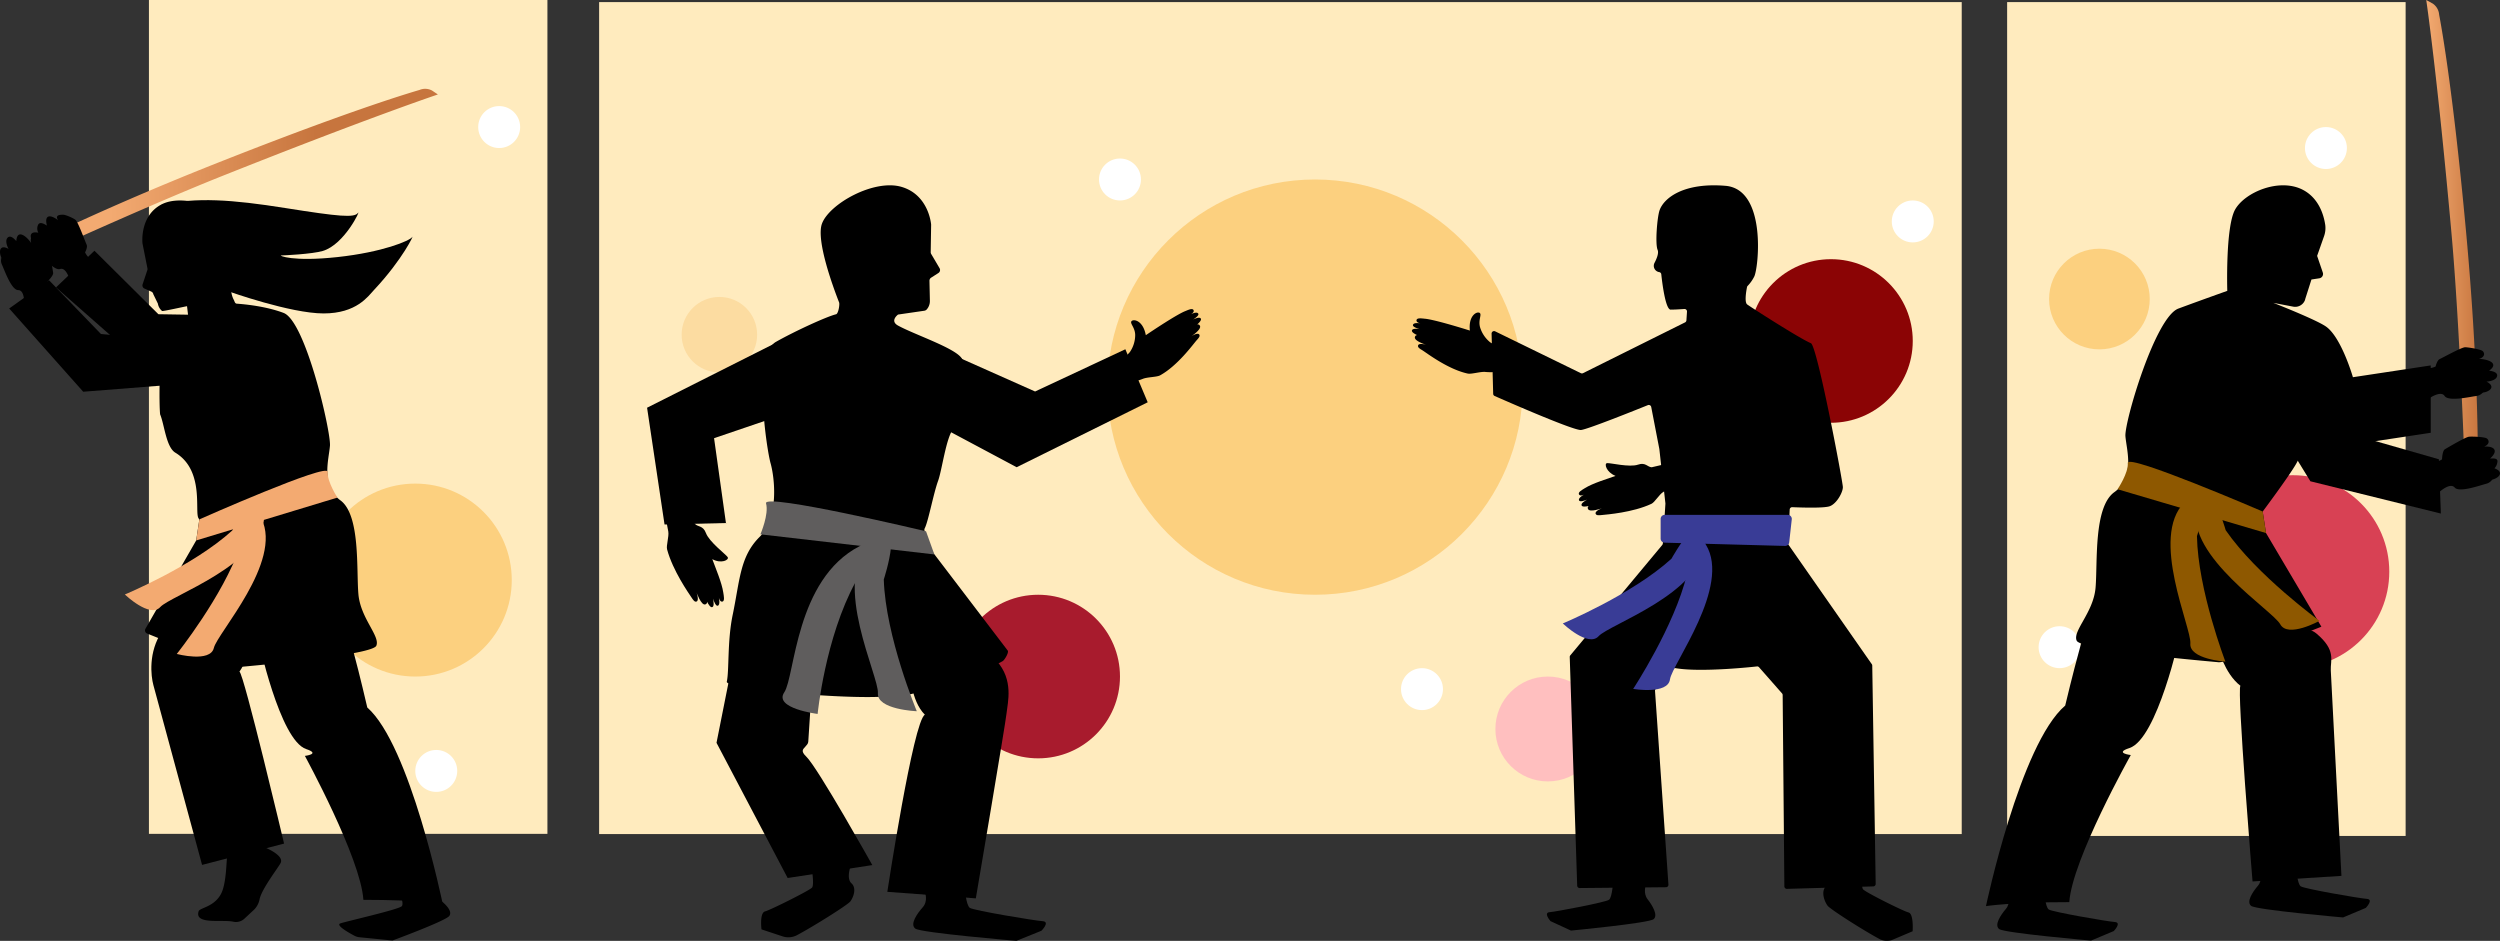 <svg xmlns="http://www.w3.org/2000/svg" xmlns:xlink="http://www.w3.org/1999/xlink" width="1073.991" height="404.179" viewBox="0 0 1073.991 404.179">
  <rect x="0" y="0" width="1073.991" height="404.179" fill="#333333" stroke="none"/>
  <defs>
    <linearGradient id="linear-gradient" x1="0.243" y1="-0.195" x2="0.719" y2="-0.195" gradientUnits="objectBoundingBox">
      <stop offset="0" stop-color="#f3aa71"/>
      <stop offset="1" stop-color="#c7753e"/>
    </linearGradient>
    <linearGradient id="linear-gradient-2" x1="0" y1="0.5" x2="1" y2="0.5" xlink:href="#linear-gradient"/>
  </defs>
  <g id="Groupe_649" data-name="Groupe 649" transform="translate(-290.991 -7749.638)">
    <rect id="neb-16" width="585.368" height="357.408" transform="translate(548.371 7750.541)" fill="#ffebbe"/>
    <circle id="Ellipse_106" data-name="Ellipse 106" cx="89.198" cy="89.198" r="89.198" transform="translate(766.723 7826.746)" fill="#fcd07f"/>
    <circle id="Ellipse_107" data-name="Ellipse 107" cx="35.139" cy="35.139" r="35.139" transform="translate(701.852 8005.142)" fill="#a81b2d"/>
    <circle id="Ellipse_109" data-name="Ellipse 109" cx="35.139" cy="35.139" r="35.139" transform="translate(1042.427 7860.983)" fill="#8b0405"/>
    <circle id="Ellipse_108" data-name="Ellipse 108" cx="16.218" cy="16.218" r="16.218" transform="translate(583.822 7877.201)" fill="#fcdca1"/>
    <circle id="Ellipse_111" data-name="Ellipse 111" cx="9.01" cy="9.01" r="9.01" transform="translate(763.119 7817.736)" fill="#fff"/>
    <circle id="Ellipse_112" data-name="Ellipse 112" cx="9.01" cy="9.01" r="9.01" transform="translate(892.862 8036.677)" fill="#fff"/>
    <circle id="Ellipse_113" data-name="Ellipse 113" cx="9.01" cy="9.01" r="9.01" transform="translate(1103.695 7835.755)" fill="#fff"/>
    <circle id="Ellipse_110" data-name="Ellipse 110" cx="22.525" cy="22.525" r="22.525" transform="translate(933.407 8040.281)" fill="#ffbfbf"/>
    <rect id="Rectangle_138" data-name="Rectangle 138" width="171.189" height="358.218" transform="translate(354.97 7749.638)" fill="#ffebbe"/>
    <circle id="Ellipse_114" data-name="Ellipse 114" cx="21.624" cy="21.624" r="21.624" transform="translate(373.89 7928.558)" fill="#ffbfbf"/>
    <circle id="Ellipse_115" data-name="Ellipse 115" cx="41.446" cy="41.446" r="41.446" transform="translate(427.95 7957.39)" fill="#fcd07f"/>
    <circle id="Ellipse_118" data-name="Ellipse 118" cx="9.01" cy="9.01" r="9.01" transform="translate(496.425 7795.211)" fill="#fff"/>
    <circle id="Ellipse_119" data-name="Ellipse 119" cx="9.01" cy="9.01" r="9.01" transform="translate(377.494 8007.845)" fill="#fff"/>
    <circle id="Ellipse_120" data-name="Ellipse 120" cx="9.01" cy="9.01" r="9.01" transform="translate(469.396 8071.815)" fill="#fff"/>
    <rect id="Rectangle_139" data-name="Rectangle 139" width="171.189" height="358.218" transform="translate(1153.249 7750.539)" fill="#ffebbe"/>
    <circle id="Ellipse_116" data-name="Ellipse 116" cx="21.624" cy="21.624" r="21.624" transform="translate(1171.269 7856.479)" fill="#fcd07f"/>
    <circle id="Ellipse_117" data-name="Ellipse 117" cx="41.446" cy="41.446" r="41.446" transform="translate(1234.527 7953.784)" fill="#d84154"/>
    <circle id="Ellipse_121" data-name="Ellipse 121" cx="9.01" cy="9.01" r="9.01" transform="translate(1281.19 7804.221)" fill="#fff"/>
    <circle id="Ellipse_122" data-name="Ellipse 122" cx="9.01" cy="9.01" r="9.01" transform="translate(1166.768 8018.657)" fill="#fff"/>
    <circle id="Ellipse_123" data-name="Ellipse 123" cx="9.01" cy="9.01" r="9.01" transform="translate(1263.17 8071.815)" fill="#fff"/>
    <g id="Groupe_528" data-name="Groupe 528" transform="translate(290.991 7787.806)">
      <path id="Tracé_7986" data-name="Tracé 7986" d="M1068.915,795.677s34.538-18.17,91.37-40.656c60.83-24.068,85.521-30.9,86.875-31.351a6.22,6.22,0,0,1,5.24.264l2.554,1.706s-29.477,9.868-92.4,34.927c-36.26,14.44-91.635,40.012-91.635,40.012Z" transform="translate(-1066.838 -723.231)" fill="url(#linear-gradient)"/>
      <g id="Groupe_527" data-name="Groupe 527" transform="translate(0 47.959)">
        <g id="Groupe_526" data-name="Groupe 526">
          <g id="Groupe_525" data-name="Groupe 525" transform="translate(53.628)">
            <path id="Tracé_7987" data-name="Tracé 7987" d="M1137.288,823.638s.782,10.536-4.039,17.215c1.834.653,19.173,73.872,19.173,73.872l-35.229,9.155-20.915-77.242c-1.065-3.933-2.243-14.117,3.638-23S1137.288,823.638,1137.288,823.638Z" transform="translate(-1084.012 -638.449)"/>
            <g id="Groupe_524" data-name="Groupe 524">
              <g id="Groupe_523" data-name="Groupe 523">
                <path id="Tracé_7988" data-name="Tracé 7988" d="M1101.448,835.378c1.817,4.351,2.535,13.981,6.5,16.376,12.694,7.663,8.143,25.639,9.982,28.186a1.418,1.418,0,0,1,.252,1.062l-1.228,8.181a1.46,1.46,0,0,1-.178.516l-21.647,37.664a1.459,1.459,0,0,0,.708,2.089c7.117,2.885,36.56,14.7,40.533,14.3.851-.086,3.367-.314,6.905-.658l.713-.069c15.592-1.523,48.852-5.066,50.3-8.322,1.808-4.073-6.789-11.764-7.691-22.172s.9-33.934-7.694-40.269-4.975-17.645-4.524-23.529-10.406-53.39-19.908-57.011c-7.411-2.823-16.474-3.719-20.1-3.978-.867-.06-.917-.939-1.329-1.7-4.3-7.981,4.08-25.715.618-31.871-4.073-7.24-22.172-14.027-31.674-9.051-9.113,4.776-8.236,15.795-8.15,16.686a1.2,1.2,0,0,0,.021.126l2.115,10.645a1.463,1.463,0,0,1-.048.751l-2.039,6.114a1.474,1.474,0,0,0,.8,1.808l2.946,1.309a1.473,1.473,0,0,1,.855,1.107l1.97,4.054a5.207,5.207,0,0,0,1.811,3.172c.259.214,10.374-2.058,10.709-2.058l.665,5.629s-2-.086-7.445,2.547C1100.079,799.97,1101.074,834.479,1101.448,835.378Z" transform="translate(-1086.257 -743.415)"/>
                <g id="Groupe_522" data-name="Groupe 522" transform="translate(0 116.1)">
                  <path id="Tracé_7989" data-name="Tracé 7989" d="M1104.87,813.169l-1.357,9.051,60.678-18.418s-4.512-6.843-4.177-11.044S1104.87,813.169,1104.87,813.169Z" transform="translate(-1072.853 -792.275)" fill="#f3aa71"/>
                  <path id="Tracé_7990" data-name="Tracé 7990" d="M1136.748,811.039c-16.688,15.217-46.138,27.487-46.138,27.487s10.8,10.308,15.215,5.4,43.686-18.163,44.667-38.777S1136.748,811.039,1136.748,811.039Z" transform="translate(-1090.61 -785.36)" fill="#f3aa71"/>
                  <path id="Tracé_7991" data-name="Tracé 7991" d="M1127.215,816.213c-7.307,21.371-27.217,46.3-27.217,46.3s14.426,3.838,15.937-2.59,29.552-36.945,20.492-55.488S1127.215,816.213,1127.215,816.213Z" transform="translate(-1077.69 -783.802)" fill="#f3aa71"/>
                </g>
              </g>
              <path id="Tracé_7992" data-name="Tracé 7992" d="M1114.709,826.831s9.241,43.672,20.656,47.454c6.371,2.112-.57,2.927-.57,2.927s24.018,43.969,25.135,61.833c24.006,0,34.055,1.675,34.055,1.675s-13.958-68.11-32.38-84.3c-5.584-24.006-9.49-36.847-9.49-36.847Z" transform="translate(-1057.446 -638.607)"/>
              <path id="Tracé_7993" data-name="Tracé 7993" d="M1169.574,867.3s-.38,3.588,2.3,5.51,6.392,5.32,4.771,7.483-24.4,10.555-24.4,10.555l-14.126-1.4a5.731,5.731,0,0,1-2.21-.651c-2.485-1.317-8.255-4.569-6.028-5.32,2.806-.943,25.2-5.993,26.366-7.385s-1.5-7.124-1.5-7.124Z" transform="translate(-1037.26 -572.93)"/>
              <path id="Tracé_7994" data-name="Tracé 7994" d="M1129.742,858.421s.364,3.588,3.379,4.921,7.347,3.9,6.206,6.347c-.846,1.811-8.229,11.256-9.077,15.669a8.611,8.611,0,0,1-2.371,4.465l-4.344,4.037a5.341,5.341,0,0,1-4.577,1.124c-4.836-1.062-16.743,1.419-14.9-4.458.5-1.606,6.924-1.825,9.825-7.9,2.205-4.612,2.089-14.666,2.457-15.357.855-1.6-1.951-8.219-1.951-8.219Z" transform="translate(-1072.365 -585.147)"/>
            </g>
          </g>
          <path id="Tracé_7995" data-name="Tracé 7995" d="M1098.555,764.416a6.944,6.944,0,0,1-1.616-2.262s1.226-2.186.654-3.331-3.631-9.728-4.8-10.645c-.979-.77-4.263-2.229-5.415-2.193s-3.528.078-2.041,2.369c-2.716-2.132-6.111-2.98-4.8,2.31-.872-.546-3.2-2.058-3.887-.093a3.752,3.752,0,0,0,.214,3.172s-2.393-.644-3.082.627c-.659,1.217.553,3.094,1.055,3.59s-.012,1.6,1.461,3.184c1.5,1.6,7.086,9.082,9.873,8.181s4.246,4.916,4.246,4.916Z" transform="translate(-1060.391 -739.88)"/>
          <path id="Tracé_7996" data-name="Tracé 7996" d="M1089.13,772.573a6.917,6.917,0,0,1-.851-2.647s2.79-2.616,2.593-3.88-1.452-9.464-2.283-10.693c-.7-1.034-4.032-4.8-5.14-5.116s-2.735.378-2.017,3.011c-1.937-2.854-6.033-6.254-6.39-.815-.665-.787-2.621-2.965-3.878-1.3-1.188,1.573.561,4.676.561,4.676s-2.081-1.343-3.127-.34c-1,.958-.413,3.113-.088,3.738s-.5,1.526.425,3.479c.937,1.984,3.982,10.807,6.913,10.8s2.547,5.976,2.547,5.976Z" transform="translate(-1068.041 -734.977)"/>
        </g>
        <path id="Tracé_7997" data-name="Tracé 7997" d="M1146.977,784.586l-37.854-3.621-22.358-23.152L1069.7,770l31.8,35.76,53.348-4.2Z" transform="translate(-1065.753 -723.6)"/>
        <path id="Tracé_7998" data-name="Tracé 7998" d="M1171.868,780.56l-49.719-.791L1094.682,752.5l-16.517,15.759,38.495,33.88,64.156-11.229Z" transform="translate(-1054.108 -730.91)"/>
      </g>
    </g>
    <path id="Tracé_7999" data-name="Tracé 7999" d="M1097.229,745.318c14.915-3.379,30.18-2.326,53.34,1.359s29.476,4.21,31.054,2.105-5.613,13.511-15.089,16.317c-4.569,1.355-16.842,1.93-17.9,1.93s4.736,2.809,24.211.7,31.057-7.019,32.109-8.6-3.857,9.326-16.36,22.678c-2.59,2.763-7.5,10.134-21.714,10.134s-40.794-9.476-40.794-9.476l-10.265-7.368Z" transform="translate(-736.882 7092.35)"/>
    <g id="Groupe_512" data-name="Groupe 512" transform="translate(897.54 7829.251)">
      <g id="Groupe_511" data-name="Groupe 511">
        <path id="Tracé_7964" data-name="Tracé 7964" d="M469.7,920.028l-1.094,17.046a1.93,1.93,0,0,1-.243.611l-39.519,47.435a1.059,1.059,0,0,0-.247.659l3.2,98.227a1.065,1.065,0,0,0,1.078,1.083l37.067-.351a1.066,1.066,0,0,0,1.059-1.072l-5.773-83.347a1.06,1.06,0,0,1,.267-.712l7.639-8.642a.9.9,0,0,1,.783-.359c11.343,2.007,35.192-.728,35.192-.728a1.066,1.066,0,0,1,.82.362l9.877,11.237a1.059,1.059,0,0,1,.263.69l.734,82.22a1.066,1.066,0,0,0,1.1,1.054l37.091-1.056a1.063,1.063,0,0,0,1.036-1.078l-1.471-93.8a1.063,1.063,0,0,0-.251-.668l-35.647-51.1a1.075,1.075,0,0,1-.249-.734l.679-14.517a1.066,1.066,0,0,1,1.114-1.014c3.356.148,13.632.509,16.122-.421,2.99-1.116,5.606-5.952,5.606-8.183S534.9,852.129,532.2,851.024c-4.763-1.954-25.873-15.531-27.368-16.647-1.288-.961-.357-6.058-.075-7.458a1.028,1.028,0,0,1,.318-.56,16.112,16.112,0,0,0,2.746-3.886c1.87-3.349,5.606-37.572-12.329-39.06s-26.436,5.208-28.3,10.508c-1.021,2.9-1.963,14.415-.84,17.02.573,1.332-.32,3.634-1.327,5.568a2.732,2.732,0,0,0,2,3.978h0a1.053,1.053,0,0,1,.9.928c.344,3.239,1.769,15.194,4.029,15.194,1.758,0,4.36-.168,5.877-.278a1.062,1.062,0,0,1,1.14,1.131l-.249,3.747a1.062,1.062,0,0,1-.589.88L434.31,863.9a1.07,1.07,0,0,1-.948,0l-36.8-17.966a1.066,1.066,0,0,0-1.537.981l.684,25.845a1.045,1.045,0,0,0,.624.939c4.613,2.038,34.033,14.953,37.131,14.612,2.933-.324,23.481-8.569,28.692-10.673a1.065,1.065,0,0,1,1.447.785l3.482,18.032.013.082,2.6,23.3A1.045,1.045,0,0,1,469.7,920.028Z" transform="translate(-360.794 -783.202)"/>
        <path id="Tracé_7965" data-name="Tracé 7965" d="M460.736,916.315s2,5.431-.06,7.707-.611,6.27.8,8.217c1.118,1.539,15.716,10.816,22.31,14.318a6.75,6.75,0,0,0,5.773.262l8.457-3.588s.547-7.511-1.764-8.082-18.5-8.688-19.511-9.923-.234-8.464-.234-8.464Z" transform="translate(-282.91 -622.778)"/>
        <path id="Tracé_7966" data-name="Tracé 7966" d="M448.265,920.743s-1.2,3.418.8,5.98,4.591,6.832,2.6,8.541-35.53,4.911-35.53,4.911l-8.783-4.058s-3.193-3.63-.4-3.844S431.1,928,432.5,926.937s1.8-8.329,1.8-8.329Z" transform="translate(-347.808 -620.015)"/>
        <path id="Tracé_7967" data-name="Tracé 7967" d="M413.18,820.819a13.182,13.182,0,0,1-4.388-6.466c-.924-3.233.924-5.542-.229-6.236s-4.851,1.156-4.159,7.621c-3.694-1.153-15.357-4.732-19.319-5.087-1.38-.123-3.387-.481-3.6.584-.223,1.12,1.782,1.436,1.782,1.436s-3.109-.613-3.317.69c-.227,1.444,6.327,2.551,6.327,2.551s-6.316-1.934-6.754-.231c-.375,1.462,5.2,3.118,5.2,3.118s-3.475-2.342-3.938-.243c-.384,1.738,5.052,3.367,5.052,3.367s-3.275-1.045-3.674.185c-.271.838.673,1.391,1.773,2.06,1.764,1.074,10.949,8.2,19.553,10.047,1.579.34,5.542-.924,7.621-.695a24.235,24.235,0,0,0,4.386,0l.924-10.854Z" transform="translate(-379.502 -753.34)"/>
        <path id="Tracé_7968" data-name="Tracé 7968" d="M443.334,839.108c-1.815-.079-2.675-2.262-5.866-1.131-3.614,1.281-11.95-.8-13.3-.65s-.37,3.905,3.628,5.486c-3.665,1.327-9.787,3.142-13.178,5.275-1.182.741-3.008,1.68-2.529,2.664.5,1.034,2.3.064,2.3.064s-2.865,1.4-2.236,2.574c.7,1.3,6.624-1.811,6.624-1.811s-6.241,2.3-5.553,3.932c.589,1.4,6.064-.668,6.064-.668s-4.214.242-3.306,2.205c.754,1.627,6.1-.379,6.1-.379s-3.261,1.158-2.832,2.388c.293.836,1.389.7,2.677.569,2.068-.216,13.282-1.052,21.3-4.816,1.473-.69,3.308-4.033,5.114-5.114s4.465-2.512,4.465-2.512l-5.023-9.114Z" transform="translate(-340.323 -717.983)"/>
      </g>
      <path id="Tracé_7969" data-name="Tracé 7969" d="M429.7,847.4h52.86a1.739,1.739,0,0,1,1.729,1.932l-1.1,9.871a1.741,1.741,0,0,1-1.775,1.546l-51.764-1.4a1.74,1.74,0,0,1-1.694-1.74v-8.47A1.739,1.739,0,0,1,429.7,847.4Z" transform="translate(-321.099 -705.832)" fill="#393c96"/>
      <path id="Tracé_7970" data-name="Tracé 7970" d="M455.58,863.543c-16.885,15.394-46.684,27.81-46.684,27.81s10.927,10.43,15.4,5.464,44.2-18.376,45.193-39.234S455.58,863.543,455.58,863.543Z" transform="translate(-344.077 -703.133)" fill="#393c96"/>
      <path id="Tracé_7971" data-name="Tracé 7971" d="M445.7,869.013c-5.363,22.21-23.093,49.189-23.093,49.189s14.892,2.518,15.813-4.1,26.321-39.98,15.461-57.815S445.7,869.013,445.7,869.013Z" transform="translate(-327.554 -701.857)" fill="#393c96"/>
    </g>
    <g id="Groupe_514" data-name="Groupe 514" transform="translate(568.971 7829.251)">
      <path id="Tracé_7972" data-name="Tracé 7972" d="M816.8,532.833a13.055,13.055,0,0,0,2.332-7.381c-.041-3.332-2.452-5-1.551-5.981s4.934-.284,6.112,6.048c3.181-2.147,13.245-8.858,16.907-10.322,1.277-.509,3.081-1.418,3.586-.468.53,1-1.282,1.868-1.282,1.868s2.78-1.464,3.343-.287c.627,1.305-5.285,4.218-5.285,4.218s5.451-3.629,6.352-2.14c.771,1.28-4.052,4.435-4.052,4.435s2.639-3.209,3.673-1.351c.857,1.541-3.842,4.632-3.842,4.632s2.813-1.922,3.542-.87c.5.716-.246,1.512-1.1,2.459-1.372,1.52-8.075,10.89-15.722,15.087-1.405.773-5.526.7-7.435,1.51a23.991,23.991,0,0,1-4.167,1.246L814.255,535.5Z" transform="translate(-609.436 -461.139)"/>
      <path id="Tracé_7973" data-name="Tracé 7973" d="M749.848,553c1.264,1.413,3.5.594,4.758,3.965,1.42,3.818,8.546,9.129,9.326,10.324s-2.736,3.015-6.6.873c1.42,3.89,4.095,10.112,4.719,14.343.217,1.472.711,3.6-.358,3.9-1.124.312-1.579-1.82-1.579-1.82s.832,3.3-.481,3.6c-1.454.335-3.012-6.629-3.012-6.629s2.385,6.657.681,7.233c-1.461.494-3.514-5.38-3.514-5.38s2.61,3.583.507,4.213c-1.743.519-3.76-5.208-3.76-5.208s1.28,3.447.054,3.952c-.832.346-1.459-.635-2.211-1.771-1.211-1.827-8.016-11.494-10.463-20.605-.451-1.677.885-5.485.512-7.7s-1.044-5.362-1.044-5.362l10.3-2.262Z" transform="translate(-729.31 -407.57)"/>
      <path id="Tracé_7974" data-name="Tracé 7974" d="M752.01,575.086l-6.127,30.784,30.561,58.074,36.369-5.546s-23.449-41.907-28.381-46.611c-2.549-2.437-1.3-3.2-.484-4.164.6-.7,1.333-1.359,1.354-2.263l1.679-25.875Z" transform="translate(-716.053 -366.372)"/>
      <path id="Tracé_7975" data-name="Tracé 7975" d="M784.441,580.125s.1,11.927,6.245,18.087c-4.945,2.582-16.132,76.087-16.132,76.087l38.022,2.805s12.787-75.214,13.212-79.612,3.22-14.235-4.4-22.532S784.441,580.125,784.441,580.125Z" transform="translate(-671.344 -370.782)"/>
      <path id="Tracé_7976" data-name="Tracé 7976" d="M844.857,598.177c-3.125,4.182-4.76,17.616-6.488,22.366-2,5.518-4.154,17.24-5.712,20.308a1.444,1.444,0,0,0-.064,1.182l3.1,8.469a1.539,1.539,0,0,0,.312.514l32.268,42.355c.665.734-1.264,4.044-2.135,4.563-7.494,4.463-36.527,14.11-41.131,14.463-.985.077-3.9.325-7.99.65l-.827.067c-18.056,1.428-69.267-3.319-68.581-6.339,1.07-4.719.187-17.452,2.521-28.647,3.128-15,3.1-25.1,11.561-33.528s6.475-25.476,4.732-31.652-7.755-46.447,2.3-52.16c7.842-4.453,21.759-10.872,25.837-11.855.972-.235,1.643-4.215,1.295-5.1-2.352-6-10.012-26.582-7.361-33.814,3.12-8.5,22.29-19.269,34.139-15.827,11.366,3.3,12.669,15.2,12.756,16.17a1.216,1.216,0,0,1,.005.138l-.182,11.748a1.516,1.516,0,0,0,.21.791l3.6,6.109a1.531,1.531,0,0,1-.53,2.081l-3.079,1.971a1.564,1.564,0,0,0-.74,1.346l.187,8.628a5.428,5.428,0,0,1-1.4,3.732,1.72,1.72,0,0,1-1,.512l-11.276,1.64s-3.688,2.7,0,4.735c6.826,3.76,23.577,9.329,27.083,13.705C852.986,573.387,851.711,589,844.857,598.177Z" transform="translate(-713.364 -493.537)"/>
      <g id="Groupe_513" data-name="Groupe 513" transform="translate(48.69 135.803)">
        <path id="Tracé_7977" data-name="Tracé 7977" d="M824.4,559.425l3.583,9.943-74.733-8.64s3.739-8.63,2.416-13.3S824.4,559.425,824.4,559.425Z" transform="translate(-753.252 -546.598)" fill="#5f5d5d"/>
        <path id="Tracé_7978" data-name="Tracé 7978" d="M781.568,571.765c.74,24.437,14.181,56.6,14.181,56.6s-17.25-.663-16.715-7.793-19.971-47.678-3.6-63.94S781.568,571.765,781.568,571.765Z" transform="translate(-728.567 -538.241)" fill="#5f5d5d"/>
        <path id="Tracé_7979" data-name="Tracé 7979" d="M788.341,571.854c-13.083,23.93-16.306,56.68-16.306,56.68s-18.993-2.378-14.33-9.286,4.725-48.548,32.36-62.784S788.341,571.854,788.341,571.854Z" transform="translate(-747.456 -537.244)" fill="#5f5d5d"/>
      </g>
      <path id="Tracé_7980" data-name="Tracé 7980" d="M783.937,613.62s1.464,3.657-.978,6.4-5.613,7.31-3.171,9.137,43.448,5.254,43.448,5.254l10.739-4.341s3.905-3.883.489-4.11-29.535-4.571-31.245-5.713-2.2-8.909-2.2-8.909Z" transform="translate(-664.552 -309.844)"/>
      <path id="Tracé_7981" data-name="Tracé 7981" d="M791.459,551.633l-28.449,9.685,5.1,36.448-26.38.628-7.5-50.164,56.578-28.5Z" transform="translate(-734.228 -452.686)"/>
      <path id="Tracé_7982" data-name="Tracé 7982" d="M789.468,520.821l42.1,18.742,38.778-18.147,9.6,22.779-56.3,27.9L778.7,548.117Z" transform="translate(-664.88 -450.991)"/>
      <path id="Tracé_7983" data-name="Tracé 7983" d="M791.782,607.85s-1.884,5.221.4,7.279.916,5.9-.491,7.8c-1.116,1.5-16.147,10.916-22.965,14.514a7.9,7.9,0,0,1-6.091.5l-9.1-3.018s-.9-7.072,1.513-7.714,19.185-9.024,20.2-10.237-.118-8.006-.118-8.006Z" transform="translate(-704.379 -315.282)"/>
    </g>
    <path id="Tracé_7931" data-name="Tracé 7931" d="M238.15,943.535s.745-39.88-4.992-102.1c-6.142-66.594-11.392-92.276-11.608-93.716a6.323,6.323,0,0,0-2.725-4.664l-2.807-1.547s4.661,31.445,10.86,100.406C230.45,881.653,232.6,943.96,232.6,943.96Z" transform="translate(1117.28 7008.128)" fill="url(#linear-gradient-2)"/>
    <g id="Groupe_464" data-name="Groupe 464" transform="translate(1144.157 7829.251)">
      <g id="Groupe_463" data-name="Groupe 463">
        <g id="Groupe_462" data-name="Groupe 462">
          <path id="Tracé_7932" data-name="Tracé 7932" d="M180.866,855.709s2.692,11.323,9.707,16.689c-1.616,1.313,5.2,84.055,5.2,84.055l38.188-2.389-4.572-88.179c-.232-4.491,2.494-8.725-6.305-16.048S180.866,855.709,180.866,855.709Z" transform="translate(-81.252 -657.396)"/>
          <g id="Groupe_461" data-name="Groupe 461">
            <g id="Groupe_460" data-name="Groupe 460" transform="translate(38.722)">
              <path id="Tracé_7933" data-name="Tracé 7933" d="M309.279,850.238v28.933L270.827,885l-9.471-14.076s-7,16.539-9.987,21.735C248.28,898.032,237.1,913,237.1,913l1.427,9.249,23.781,40.231s-39.475,15.722-44.233,15.262c-.893-.089-3.539-.323-7.257-.672l-.751-.071c-16.389-1.557-51.348-5.181-52.869-8.506-1.9-4.163,7.135-12.023,8.086-22.661s-.952-34.681,8.084-41.157,5.231-18.036,4.756-24.046,12.773-51.121,22.761-54.821,21-7.608,21-7.608-.852-27.643,3.427-35.04,18.926-13.516,28.913-8.43c7.025,3.578,9.107,10.941,9.72,14.995a10.4,10.4,0,0,1-.5,5l-2.972,8.456,2.445,7.158a1.882,1.882,0,0,1-1.5,2.468l-3.379.514-2.664,8.354a3.514,3.514,0,0,1-.168.621,4.52,4.52,0,0,1-5.14,2.664l-8.41-1.6s18.109,7.066,22.572,10.137c6.667,4.585,11.623,21.8,11.623,21.8Z" transform="translate(-156.935 -772.863)"/>
              <g id="Groupe_459" data-name="Groupe 459" transform="translate(17.812 118.785)">
                <path id="Tracé_7934" data-name="Tracé 7934" d="M226.288,840.9l1.427,9.249-63.78-18.824s4.743-6.995,4.389-11.288S226.288,840.9,226.288,840.9Z" transform="translate(-163.935 -819.546)" fill="#8e5800"/>
                <path id="Tracé_7935" data-name="Tracé 7935" d="M190.009,841.163c13.282,19.318,40.31,38.944,40.31,38.944s-13.555,7.491-16.852,1.5-40.1-29.071-36.03-49.768S190.009,841.163,190.009,841.163Z" transform="translate(-143.567 -811.798)" fill="#8e5800"/>
                <path id="Tracé_7936" data-name="Tracé 7936" d="M184.232,843.456c.4,23.147,12.224,53.928,12.224,53.928s-15.626-1.061-15.061-7.8-17.57-45.628-2.555-60.61S184.232,843.456,184.232,843.456Z" transform="translate(-150.126 -811.539)" fill="#8e5800"/>
              </g>
            </g>
            <path id="Tracé_7937" data-name="Tracé 7937" d="M225.049,853.314s-9.715,44.633-21.715,48.5c-6.7,2.158.6,2.992.6,2.992s-25.246,44.936-26.42,63.2c-25.236,0-35.8,1.712-35.8,1.712s14.672-69.612,34.038-86.159c5.868-24.536,9.974-37.658,9.974-37.658Z" transform="translate(-141.717 -660.063)"/>
            <path id="Tracé_7938" data-name="Tracé 7938" d="M148.195,893.972s1.331,3.453-.885,6.041-5.1,6.9-2.885,8.628,39.488,4.962,39.488,4.962l9.761-4.1s3.55-3.667.443-3.883-26.842-4.313-28.394-5.392-2-8.412-2-8.412Z" transform="translate(-138.768 -589.139)"/>
            <path id="Tracé_7939" data-name="Tracé 7939" d="M190.744,890.066s1.331,3.45-.885,6.041-5.1,6.9-2.886,8.626,39.488,4.962,39.488,4.962l9.761-4.1s3.55-3.666.445-3.88-26.844-4.316-28.4-5.394-2-8.412-2-8.412Z" transform="translate(-73.051 -595.177)"/>
          </g>
        </g>
        <path id="Tracé_7940" data-name="Tracé 7940" d="M216.539,809.2a7.4,7.4,0,0,0,2.827-.723s.593-2.7,1.827-3.229,9.354-5.086,10.913-5.046c1.31.033,6.532.84,7.438,1.618s1.211,2.565-1.529,3.392c3.626.1,8.954,1.763,4.336,5.059,1.074.14,4.109.628,3.346,2.626-.72,1.888-4.46,2.086-4.46,2.086s2.369,1.056,2.071,2.506c-.285,1.387-2.527,2.069-3.265,2.13s-1.071,1.27-3.323,1.547c-2.285.282-11.829,2.509-13.478-.02s-6.735,1.089-6.735,1.089Z" transform="translate(-26.206 -730.645)"/>
        <path id="Tracé_7941" data-name="Tracé 7941" d="M217.651,826.11a7.381,7.381,0,0,0,2.715-1.054s.081-3.677,1.239-4.346,8.814-5.237,10.366-5.381c1.3-.122,6.588.056,7.585.723s1.524,2.4-1.092,3.549c3.613-.331,6.72,1.28,2.552,5.1,1.081.013,3.608-.4,3.1,1.672a4.708,4.708,0,0,1-1.229,2.54s2.481.766,2.366,2.242c-.107,1.41-2.247,2.354-2.972,2.5s-.9,1.387-3.1,1.929c-2.234.552-11.425,3.9-13.379,1.58s-6.55,1.883-6.55,1.883Z" transform="translate(-24.438 -707.331)"/>
      </g>
      <path id="Tracé_7942" data-name="Tracé 7942" d="M204.483,800.657l30.429,36.216,37.553,10.754.841,23.318-56.05-13.864L183.042,801.33Z" transform="translate(-77.891 -729.935)"/>
    </g>
  </g>
</svg>
